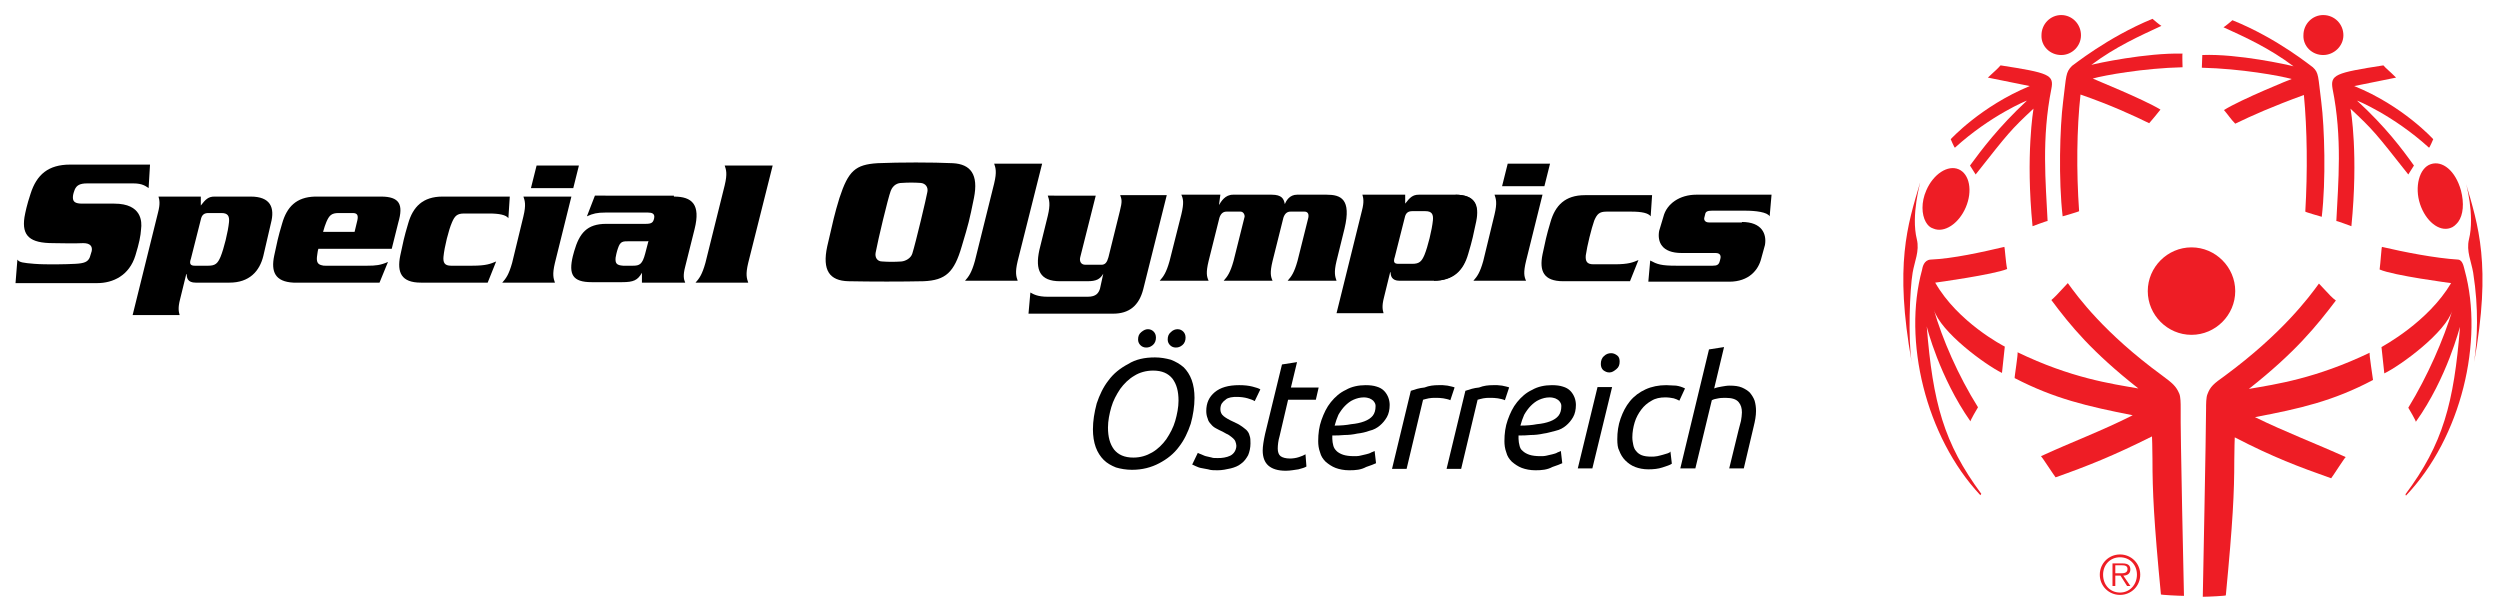 <?xml version="1.0" encoding="UTF-8"?>
<svg xmlns="http://www.w3.org/2000/svg" xmlns:xlink="http://www.w3.org/1999/xlink" version="1.1" id="Layer_1" x="0px" y="0px" viewBox="0 0 531.6 129.1" style="enable-background:new 0 0 531.6 129.1;" xml:space="preserve">
<style type="text/css">
	.st0{fill:#EE1D25;}
</style>
<path d="M94.3,54.6c-0.1,1.2,0.2,1.9,1.6,1.9h4.5c3,0,3.9-0.4,5.1-0.9l-1.8,4.5H89.5c-4.2,0-5.1-2.2-4.4-5.7  c0.6-2.8,0.8-3.9,1.7-6.9c1-3.5,3.1-5.7,7.3-5.7h14.3l-0.3,4.6c-0.5-0.7-1.9-1-4.1-1h-5.3c-1.5,0-2,0.5-2.6,1.9  C95.4,48.9,94.5,52.5,94.3,54.6"></path>
<path d="M42.7,41.8l0,1.9c1-1.3,1.6-1.9,2.9-1.9h7.7c4.2,0,5.2,2.3,4.3,5.7L56,54.4c-0.8,3.3-3,5.7-7.2,5.7h-7.2  c-1.7,0-1.9-1-1.9-1.8h-0.1l-1.3,5.3c-0.5,1.9-0.3,2.7-0.1,3.4h-10l5.4-21.8c0.5-1.9,0.3-2.7,0.1-3.4H42.7z M41.4,56.5h2.9  c1.5,0,2-0.5,2.6-1.9c0.7-1.7,1.6-5.3,1.8-7.4c0.1-1.2-0.2-1.9-1.6-1.9h-1.5l-0.4,0h-0.9c-0.9,0-1.4,0.4-1.6,1.4l-2.1,8.3  C40.2,56.1,40.5,56.5,41.4,56.5L41.4,56.5z"></path>
<path d="M81,41.8L81,41.8l-0.1,0H67.3h-0.3l0,0C63,41.9,61,44,60,47.5c-0.9,3-1.1,4.1-1.7,6.9c-0.7,3.4,0.2,5.5,4.1,5.7l0,0h0.4  h14.2h3.7l1.8-4.4c-1.6,0.7-2.6,0.8-4.4,0.8h-4.5h-4.4c-0.3,0-0.5,0-0.8-0.1c-0.9-0.2-1.1-0.8-1-1.8c0.1-0.5,0.1-1.1,0.3-1.7h15.6  l1.4-5.6C85.8,43.5,85,41.8,81,41.8 M76,46.8l-0.6,2.5l-6.7,0c0.2-0.8,0.5-1.6,0.7-2.1c0.6-1.4,1.1-1.9,2.6-1.9H75  C76,45.3,76.2,45.8,76,46.8"></path>
<path d="M111.3,46c0.6-2.5,0.3-3.3,0-4.2h10.2l-3.5,14.1c-0.6,2.5-0.3,3.3,0,4.2h-11.2c0.8-0.9,1.4-1.7,2.1-4.2L111.3,46z   M123.1,35.2l-1.2,4.8h-9l1.2-4.8H123.1z"></path>
<path d="M143.3,41.8c3.9,0,5.7,1.7,4.4,6.9l-2,8c-0.5,1.9-0.3,2.7,0,3.4h-9.2l0-2.3l0,0.2c-0.9,1.6-1.8,2-4.2,2h-6.5  c-4.1,0-4.9-1.7-4-5.5l0.3-1.1c1.1-3.8,2.7-5.8,6.8-5.8h8.4c1.3,0,1.6-0.3,1.8-1.2c0.2-1-0.5-1.2-1.3-1.2h-9.1  c-1.7,0-2.6,0.2-3.9,0.8l1.7-4.4H143.3z M137.6,51.3h-3.8c-1.4,0-1.9,0-2.4,1.5c0,0-0.3,0.8-0.5,2c-0.1,1.2,0.2,1.6,1.6,1.7h2.1  c1.4,0,2-0.3,2.6-2.6l0.6-2.3l0.1-0.4C137.9,51.2,137.9,51.3,137.6,51.3"></path>
<path d="M154.1,39.4c0.6-2.5,0.3-3.3,0-4.2h10.2l-5.2,20.7c-0.6,2.5-0.3,3.3,0,4.2h-11.2c0.8-0.9,1.4-1.7,2.1-4.2L154.1,39.4z"></path>
<path d="M3.7,55.2c0.4,0.6,1.2,0.7,3.6,0.9c2.5,0.2,6.9,0.1,8.7,0c1.9-0.1,2.7-0.4,3.1-1.4c0.2-0.6,0.2-0.7,0.4-1.3  c0.2-1-0.3-1.7-1.8-1.7c0,0-1.5,0.1-6.4,0c-4.9,0-6.7-1.5-6.1-5.5c0.2-1.1,0.5-2.6,1.3-5c1.3-4.1,3.8-6.2,8.4-6.2h17l-0.3,5  C31,39.6,30.3,39,28.4,39h-9.9c-1.5,0-2.2,0.4-2.6,1.3c-0.3,0.8-0.4,1.2-0.4,1.7c0,0.9,0.5,1.3,2,1.3l6.8,0c5.9,0,5.9,3.9,5.7,5.4  c-0.1,1.5-0.4,3-1.2,5.6c-1.3,4.3-4.8,5.9-8.1,5.9H3.3L3.7,55.2z"></path>
<path d="M309.5,41.4c4.2,0,5.1,2.2,4.4,5.7c-0.6,2.8-0.8,3.9-1.7,6.9c-1,3.5-3.1,5.7-7.3,5.7"></path>
<path d="M337.2,54.3c-0.1,1.2,0.2,1.9,1.6,1.9h4.5c3,0,3.9-0.4,5.1-0.9l-1.8,4.5h-14.2c-4.2,0-5.1-2.2-4.4-5.7  c0.6-2.8,0.8-3.9,1.7-6.9c1-3.5,3.1-5.7,7.3-5.7h14.3L351,46c-0.5-0.7-1.9-1-4.1-1h-5.3c-1.5,0-2,0.5-2.6,1.9  C338.4,48.6,337.5,52.2,337.2,54.3"></path>
<path d="M298.8,41.4l0,1.9c1-1.3,1.6-1.9,2.9-1.9h7.7c4.2,0,5.2,2.3,4.3,5.7l-1.7,6.9c-0.8,3.3-3,5.7-7.2,5.7h-7.2  c-1.7,0-1.9-1.1-1.9-1.8h-0.1l-1.3,5.3c-0.5,1.9-0.3,2.7-0.1,3.4h-10l5.4-21.8c0.5-1.9,0.3-2.7,0.1-3.4H298.8z M297.4,56.1h2.9  c1.5,0,2-0.5,2.6-1.9c0.7-1.7,1.6-5.3,1.8-7.4c0.1-1.2-0.2-1.9-1.6-1.9h-1.5l-0.4,0h-0.9c-0.9,0-1.4,0.4-1.6,1.4l-2.1,8.3  C296.2,55.8,296.5,56.1,297.4,56.1L297.4,56.1z"></path>
<path d="M211.4,39c0.6-2.5,0.3-3.3,0-4.2h10.2l-5.2,20.7c-0.6,2.5-0.3,3.3,0,4.2h-11.2c0.8-0.9,1.4-1.7,2.1-4.2L211.4,39z"></path>
<path d="M225.4,59.8c-4.3,0-5.3-2.4-4.4-6.6l1.8-7.3c0.6-2.5,0.3-3.4,0-4.3H233l-3.3,13.1c-0.2,0.8,0.1,1.6,1.1,1.6h3.4  c0.8,0,1.2-0.5,1.5-1.6l2.4-9.7c0.6-2.3,0.4-2.6,0.1-3.5h9.9l-5,20c-0.9,3.5-3,5.2-6.4,5.2h-18l0.4-4.5c0.7,0.4,1.6,0.9,3.7,0.9h8.5  c1.8,0,2.3-0.8,2.6-1.7l0.7-3.2h0c-0.7,1.2-1.5,1.6-3.4,1.6H225.4z"></path>
<path d="M259.5,41.4l-0.3,2.2h0c0.5-0.8,1.3-2.2,3-2.2h8.2c2.2,0,2.6,0.9,2.8,2h0c0.3-0.7,1-2,2.6-2h6.3c3,0,5.3,0.9,3.8,7.2  l-1.7,6.9c-0.6,2.5-0.3,3.3,0,4.2h-10.4c0.8-0.9,1.4-1.7,2.1-4.2l2.3-9.2c0.2-1-0.3-1.3-0.8-1.3h-3c-0.7,0-1.2,0.4-1.5,1.3l-2.3,9.2  c-0.6,2.5-0.4,3.3,0,4.2h-10.4c0.8-0.9,1.4-1.7,2.1-4.2l2.3-9.2c0.2-0.4-0.1-1.3-0.8-1.3h-3c-0.7,0-1.2,0.4-1.5,1.3l-2.3,9.2  c-0.6,2.5-0.4,3.3,0,4.2h-10.4c0.8-0.9,1.4-1.7,2.1-4.2l2.5-9.9c0.6-2.5,0.4-3.3,0-4.2H259.5z"></path>
<path d="M317.8,45.6c0.6-2.5,0.3-3.3,0-4.2H328l-3.5,14.1c-0.6,2.5-0.4,3.3,0,4.2h-11.2c0.8-0.9,1.4-1.7,2.1-4.2L317.8,45.6z   M329.6,34.8l-1.2,4.8h-9l1.2-4.8H329.6z"></path>
<path d="M370.4,47.2c4.3,0,5.3,2.6,4.9,4.9l-0.8,2.9c-0.6,2.4-2.6,4.9-6.8,4.9h-17.2l0.4-4.5c1.5,0.8,2.3,1.1,5.5,1.1h7.8  c0.9,0,1.3-0.2,1.5-1l0.1-0.4c0.2-0.7,0-1.3-1-1.3h-7.2c-4.3,0-5.2-2.4-4.8-4.7l0.9-3c0.7-2.8,3.5-4.7,7-4.7h16l-0.4,4.6  c-0.5-0.9-3-1.2-5.2-1.2H364c-0.9,0-1.3,0.2-1.4,0.7l-0.2,0.8c-0.1,0.4,0.1,1,1,1H370.4z"></path>
<path d="M178.5,42.1c1.9-5.8,3.4-7.1,8.1-7.4c4.7-0.2,11.7-0.2,16,0c3.8,0.2,5.5,2.4,4.5,7.4c-1,4.9-1.1,5.3-2.6,10.3  c-1.6,5.5-3.4,7.2-8.1,7.4c-4.4,0.1-11.2,0.1-16,0c-4-0.1-5.6-2.3-4.5-7.4C177.2,46.8,177.4,45.7,178.5,42.1 M197.2,40.8  c0.2-1-0.4-1.8-1.4-1.9c-1.4-0.1-2.7-0.1-4.1,0c-0.8,0-1.8,0.4-2.3,1.7c-0.6,1.6-2.7,10.4-3.2,13.1c-0.2,1,0.3,1.9,1.4,1.9  c1.4,0.1,2.6,0.1,4.1,0c0.9-0.1,2-0.7,2.3-1.7C194.7,51.7,197,42,197.2,40.8"></path>
<path d="M245.6,76c1.2,0,2.3,0.2,3.4,0.5c1,0.4,1.9,0.9,2.7,1.6c0.7,0.7,1.3,1.6,1.7,2.7c0.4,1.1,0.6,2.4,0.6,3.8  c0,1.8-0.3,3.7-0.8,5.5c-0.6,1.8-1.4,3.5-2.5,4.9c-1.1,1.5-2.5,2.6-4.2,3.5c-1.7,0.9-3.6,1.4-5.8,1.4c-1.2,0-2.4-0.2-3.4-0.5  c-1-0.4-1.9-0.9-2.6-1.6c-0.7-0.7-1.3-1.6-1.7-2.7c-0.4-1.1-0.6-2.4-0.6-3.8c0-1.8,0.3-3.6,0.8-5.5c0.6-1.8,1.4-3.5,2.5-4.9  c1.1-1.5,2.5-2.6,4.2-3.5C241.5,76.4,243.4,76,245.6,76 M241,97.3c1.5,0,2.8-0.4,4-1.1c1.2-0.7,2.2-1.7,3-2.8  c0.8-1.2,1.5-2.5,1.9-3.9c0.4-1.4,0.7-2.9,0.7-4.3c0-2-0.4-3.5-1.3-4.7c-0.9-1.1-2.2-1.7-4.1-1.7c-1.5,0-2.9,0.4-4,1.1  c-1.2,0.7-2.2,1.7-3,2.8c-0.8,1.2-1.5,2.5-1.9,3.9c-0.4,1.4-0.7,2.9-0.7,4.3c0,2,0.4,3.5,1.3,4.7C237.8,96.7,239.1,97.3,241,97.3   M243.7,73.9c-0.5,0-0.9-0.2-1.2-0.5c-0.3-0.3-0.5-0.7-0.5-1.2c0-0.7,0.2-1.2,0.7-1.6s0.9-0.6,1.4-0.6c0.5,0,0.9,0.2,1.2,0.5  c0.3,0.3,0.5,0.7,0.5,1.3c0,0.6-0.2,1.2-0.7,1.6S244.2,73.9,243.7,73.9 M250,73.9c-0.5,0-0.9-0.2-1.2-0.5c-0.3-0.3-0.5-0.7-0.5-1.2  c0-0.7,0.2-1.2,0.7-1.6c0.4-0.4,0.9-0.6,1.4-0.6c0.5,0,0.9,0.2,1.2,0.5c0.3,0.3,0.5,0.7,0.5,1.3c0,0.6-0.2,1.2-0.7,1.6  S250.5,73.9,250,73.9"></path>
<path d="M258.9,97.4c0.5,0,0.9,0,1.4-0.1c0.5-0.1,0.9-0.2,1.3-0.4c0.4-0.2,0.7-0.5,0.9-0.8c0.2-0.3,0.4-0.8,0.4-1.3  c0-0.3-0.1-0.6-0.2-0.9c-0.1-0.3-0.3-0.5-0.5-0.7c-0.2-0.2-0.5-0.4-0.9-0.7c-0.4-0.2-0.8-0.4-1.3-0.7c-0.5-0.2-1-0.5-1.4-0.7  c-0.4-0.2-0.8-0.5-1.1-0.9c-0.3-0.3-0.6-0.7-0.7-1.2c-0.2-0.5-0.3-1-0.3-1.6c0-1.7,0.6-3,1.8-4c1.2-1,2.9-1.5,5.2-1.5  c1.1,0,2,0.1,2.8,0.3s1.4,0.4,1.7,0.6l-1.2,2.5c-0.3-0.2-0.8-0.4-1.5-0.6c-0.7-0.2-1.5-0.3-2.3-0.3c-0.4,0-0.8,0-1.3,0.1  c-0.4,0.1-0.8,0.2-1.1,0.5c-0.3,0.2-0.6,0.5-0.8,0.8c-0.2,0.3-0.3,0.8-0.3,1.2c0,0.6,0.2,1.1,0.7,1.5c0.5,0.4,1.2,0.8,2.1,1.2  c0.6,0.3,1.1,0.5,1.5,0.8c0.5,0.3,0.8,0.6,1.2,0.9c0.3,0.3,0.6,0.7,0.7,1.2c0.2,0.5,0.2,1,0.2,1.7c0,0.9-0.2,1.8-0.5,2.5  c-0.4,0.7-0.8,1.3-1.5,1.8c-0.6,0.5-1.4,0.8-2.2,1c-0.9,0.2-1.8,0.4-2.8,0.4c-0.8,0-1.4,0-2-0.2c-0.6-0.1-1.1-0.2-1.6-0.3  c-0.5-0.1-0.8-0.3-1.1-0.4c-0.3-0.1-0.5-0.3-0.7-0.3l1.2-2.5c0.2,0.1,0.4,0.2,0.7,0.3c0.3,0.1,0.6,0.3,1,0.4  c0.4,0.1,0.8,0.2,1.3,0.3C257.9,97.4,258.3,97.4,258.9,97.4"></path>
<path d="M273.4,100.1c-1.7,0-2.9-0.4-3.7-1.1c-0.8-0.7-1.2-1.8-1.2-3.2c0-0.9,0.2-2.1,0.5-3.5l3.6-14.8l3.2-0.5l-1.3,5.4h5.9  l-0.6,2.6h-5.9l-1.8,7.7c-0.3,1-0.4,2-0.4,2.7c0,0.7,0.2,1.3,0.6,1.6c0.4,0.3,1.1,0.5,2,0.5c0.6,0,1.3-0.1,1.9-0.3  c0.6-0.2,1.1-0.4,1.4-0.6l0.2,2.6c-0.3,0.2-0.9,0.4-1.7,0.6C275.3,99.9,274.4,100.1,273.4,100.1"></path>
<path d="M286.9,100c-1.1,0-2.1-0.2-2.9-0.5c-0.8-0.3-1.5-0.8-2.1-1.3c-0.6-0.6-1-1.2-1.2-2c-0.3-0.8-0.4-1.6-0.4-2.4  c0-1.6,0.2-3.1,0.7-4.5c0.5-1.4,1.1-2.7,2-3.8c0.9-1.1,1.9-2,3.2-2.6c1.2-0.7,2.7-1,4.2-1c0.9,0,1.7,0.1,2.3,0.3  c0.7,0.2,1.2,0.5,1.6,0.9c0.4,0.4,0.7,0.9,0.9,1.4c0.2,0.5,0.3,1.1,0.3,1.6c0,1-0.2,1.9-0.6,2.6c-0.4,0.7-0.9,1.3-1.5,1.8  c-0.6,0.5-1.3,0.9-2.2,1.1c-0.8,0.3-1.7,0.5-2.6,0.6c-0.9,0.2-1.8,0.3-2.7,0.3c-0.9,0.1-1.8,0.1-2.6,0.1c0,0.2,0,0.3,0,0.4v0.3  c0,0.5,0.1,1,0.2,1.4c0.1,0.5,0.4,0.9,0.7,1.2c0.3,0.3,0.8,0.6,1.4,0.8c0.6,0.2,1.4,0.3,2.3,0.3c0.4,0,0.9,0,1.3-0.1  c0.5-0.1,0.9-0.2,1.3-0.3c0.4-0.1,0.8-0.2,1.1-0.4c0.3-0.1,0.5-0.2,0.7-0.3l0.3,2.6c-0.4,0.2-1.2,0.5-2.1,0.8  C289.4,99.9,288.3,100,286.9,100 M283.8,90.5c1.3,0,2.5-0.1,3.5-0.3c1.1-0.1,2-0.3,2.8-0.6c0.8-0.3,1.4-0.7,1.8-1.2s0.6-1.2,0.6-2  c0-0.2,0-0.4-0.1-0.6c-0.1-0.2-0.2-0.4-0.4-0.6c-0.2-0.2-0.4-0.3-0.8-0.5c-0.3-0.1-0.7-0.2-1.2-0.2c-0.8,0-1.5,0.2-2.2,0.5  c-0.7,0.3-1.3,0.8-1.8,1.3c-0.5,0.5-1,1.2-1.4,1.9C284.3,88.9,284,89.7,283.8,90.5"></path>
<path d="M305.9,81.9c0.3,0,0.6,0,0.9,0c0.3,0,0.7,0.1,1,0.1c0.3,0.1,0.6,0.1,0.9,0.2c0.3,0.1,0.5,0.1,0.6,0.2l-0.9,2.7  c-0.4-0.2-1-0.3-1.5-0.4c-0.6-0.1-1.1-0.1-1.7-0.1c-0.5,0-0.9,0-1.4,0.1c-0.5,0.1-0.8,0.2-1.2,0.3l-3.5,14.7H296l4-16.6  c0.9-0.3,1.8-0.6,2.9-0.7C303.9,82,304.9,81.9,305.9,81.9"></path>
<path d="M317.5,81.9c0.3,0,0.6,0,0.9,0c0.3,0,0.7,0.1,1,0.1c0.3,0.1,0.6,0.1,0.9,0.2c0.3,0.1,0.5,0.1,0.6,0.2l-0.9,2.7  c-0.4-0.2-1-0.3-1.5-0.4c-0.6-0.1-1.1-0.1-1.7-0.1c-0.5,0-0.9,0-1.4,0.1c-0.5,0.1-0.8,0.2-1.2,0.3l-3.5,14.7h-3.1l4-16.6  c0.9-0.3,1.8-0.6,2.9-0.7C315.5,82,316.5,81.9,317.5,81.9"></path>
<path d="M326.5,100c-1.1,0-2.1-0.2-2.9-0.5c-0.8-0.3-1.5-0.8-2.1-1.3c-0.6-0.6-1-1.2-1.2-2c-0.3-0.8-0.4-1.6-0.4-2.4  c0-1.6,0.2-3.1,0.7-4.5c0.5-1.4,1.1-2.7,2-3.8c0.9-1.1,1.9-2,3.2-2.6c1.2-0.7,2.7-1,4.2-1c0.9,0,1.7,0.1,2.3,0.3  c0.7,0.2,1.2,0.5,1.6,0.9c0.4,0.4,0.7,0.9,0.9,1.4c0.2,0.5,0.3,1.1,0.3,1.6c0,1-0.2,1.9-0.6,2.6c-0.4,0.7-0.9,1.3-1.5,1.8  c-0.6,0.5-1.3,0.9-2.2,1.1s-1.7,0.5-2.6,0.6c-0.9,0.2-1.8,0.3-2.7,0.3c-0.9,0.1-1.8,0.1-2.6,0.1c0,0.2,0,0.3,0,0.4v0.3  c0,0.5,0.1,1,0.2,1.4c0.1,0.5,0.3,0.9,0.7,1.2c0.3,0.3,0.8,0.6,1.4,0.8c0.6,0.2,1.4,0.3,2.3,0.3c0.4,0,0.9,0,1.3-0.1  c0.5-0.1,0.9-0.2,1.3-0.3c0.4-0.1,0.8-0.2,1.1-0.4c0.3-0.1,0.5-0.2,0.7-0.3l0.3,2.6c-0.4,0.2-1.2,0.5-2.1,0.8  C329,99.9,327.8,100,326.5,100 M323.3,90.5c1.3,0,2.5-0.1,3.5-0.3c1.1-0.1,2-0.3,2.8-0.6c0.8-0.3,1.4-0.7,1.8-1.2  c0.4-0.5,0.6-1.2,0.6-2c0-0.2,0-0.4-0.1-0.6c-0.1-0.2-0.2-0.4-0.4-0.6c-0.2-0.2-0.4-0.3-0.8-0.5c-0.3-0.1-0.7-0.2-1.2-0.2  c-0.8,0-1.5,0.2-2.2,0.5c-0.7,0.3-1.3,0.8-1.8,1.3s-1,1.2-1.4,1.9C323.8,88.9,323.5,89.7,323.3,90.5"></path>
<path d="M338.6,99.6h-3.1l4.2-17.3h3.1L338.6,99.6z M342.2,79.2c-0.5,0-0.9-0.2-1.3-0.5c-0.3-0.3-0.5-0.7-0.5-1.3  c0-0.7,0.2-1.3,0.7-1.7c0.4-0.4,0.9-0.6,1.5-0.6c0.5,0,0.9,0.2,1.3,0.5c0.4,0.3,0.5,0.8,0.5,1.3c0,0.7-0.2,1.2-0.7,1.6  S342.8,79.2,342.2,79.2"></path>
<path d="M343.9,93.4c0-1.5,0.2-3,0.7-4.4c0.5-1.4,1.1-2.6,2-3.7c0.9-1.1,2-1.9,3.3-2.5c1.3-0.6,2.8-0.9,4.4-0.9  c0.7,0,1.4,0.1,2.1,0.1c0.7,0.1,1.3,0.3,1.9,0.6l-1.2,2.6c-0.4-0.2-0.8-0.4-1.2-0.5c-0.5-0.1-1.1-0.2-1.8-0.2  c-1.1,0-2.1,0.2-2.9,0.7c-0.9,0.5-1.6,1.1-2.2,1.9c-0.6,0.8-1.1,1.7-1.4,2.7c-0.3,1-0.5,2.1-0.5,3.2c0,0.6,0.1,1.1,0.2,1.6  c0.1,0.5,0.3,1,0.6,1.3c0.3,0.4,0.7,0.7,1.2,0.9c0.5,0.2,1.2,0.3,2,0.3c0.4,0,0.8,0,1.3-0.1c0.4-0.1,0.9-0.2,1.2-0.3  c0.4-0.1,0.7-0.2,1-0.3c0.3-0.1,0.5-0.2,0.6-0.4l0.3,2.6c-0.4,0.3-1.1,0.5-2,0.8c-0.9,0.3-1.9,0.4-3,0.4c-1.1,0-2-0.2-2.8-0.5  c-0.8-0.3-1.5-0.8-2.1-1.4c-0.6-0.6-1-1.3-1.3-2.1C344,95.3,343.9,94.4,343.9,93.4"></path>
<path d="M357.3,99.6l6.1-25.3l3.2-0.5l-2.1,8.8c0.5-0.2,1-0.3,1.6-0.4c0.6-0.1,1.1-0.2,1.7-0.2c1,0,1.9,0.1,2.6,0.4  c0.7,0.3,1.3,0.7,1.7,1.1c0.4,0.5,0.8,1.1,1,1.7c0.2,0.7,0.3,1.4,0.3,2.2c0,1-0.2,2.1-0.5,3.3l-2.1,8.9h-3.1l2-8.2  c0.2-0.6,0.3-1.3,0.5-1.9c0.1-0.6,0.2-1.3,0.2-1.8c0-0.9-0.2-1.6-0.7-2.2c-0.5-0.6-1.4-0.9-2.7-0.9c-0.5,0-1.1,0-1.6,0.1  c-0.6,0.1-1,0.2-1.4,0.4l-3.5,14.5H357.3z"></path>
<path class="st0" d="M411.1,48.6c2.3,1,5.4-1,6.9-4.5c1.5-3.5,0.8-7.1-1.5-8.1c-2.3-1-5.4,1-6.9,4.5c-1.1,2.5-1,5.1-0.1,6.7  C409.9,47.9,410.4,48.4,411.1,48.6"></path>
<path class="st0" d="M438.3,11.7c2.3,0,4.2-1.9,4.2-4.2c0-2.4-1.9-4.3-4.2-4.3c-2.3,0-4.2,1.9-4.2,4.3  C434,9.8,435.9,11.7,438.3,11.7"></path>
<path class="st0" d="M438.7,21.6c-0.7,5.5-1,16.7-0.1,24.4c0,0,3.5-1,3.5-1.1c-0.6-8.6-0.5-17.5,0.3-24.8c6.6,2.3,11.1,4.4,14.6,6.1  c0.8-0.9,1.6-1.9,2.4-2.9c-3.8-2.3-14.3-6.5-14.4-6.6c2.5-0.7,10.8-2.2,19.1-2.4c0,0-0.1-2.9,0-2.9c-7.7-0.2-18.4,2.1-19.4,2.4  c5.2-3.9,10.4-6.2,14.9-8.3c-0.4-0.2-1.9-1.5-1.9-1.5c-9.7,4-17,10-17.1,10C439.2,15.4,439.4,16.1,438.7,21.6"></path>
<path class="st0" d="M415.7,31.4c7.6-6.9,15.4-10.1,15.3-10c-6.1,5.7-9.6,10.4-12.1,13.8c0.4,0.6,0.8,1.3,1.2,1.9  c7.1-9,7.4-9.4,12.3-14c0,0.1-1.7,9.8-0.2,25c0,0,3.2-1.2,3.2-1.1c-0.4-8.2-1.3-17.6,0.8-28.1c0.6-3-0.5-3.4-10.8-5  c-0.7,0.8-1.1,1.1-2.7,2.6l8.9,1.8c-10.4,4.3-16.8,11.3-16.8,11.3S415.6,31.5,415.7,31.4"></path>
<path class="st0" d="M494,11.7c2.3,0,4.3-1.9,4.3-4.2c0-2.4-1.9-4.3-4.3-4.3c-2.3,0-4.2,1.9-4.2,4.3C489.7,9.8,491.6,11.7,494,11.7"></path>
<path class="st0" d="M468.2,14.4c8.3,0.2,16.6,1.7,19.1,2.4c-0.1,0-10.7,4.3-14.4,6.6c0.8,0.9,1.5,2,2.4,2.9c3.5-1.7,8-3.7,14.6-6.1  c0.7,7.3,0.8,16.2,0.3,24.8c0,0.1,3.5,1.1,3.5,1.1c0.9-7.7,0.6-18.9-0.1-24.4c-0.7-5.5-0.5-6.2-1.8-7.4c-0.1,0-7.4-6.1-17.1-10  c0,0-1.5,1.3-1.9,1.5c4.6,2.1,9.7,4.4,14.9,8.3c-1.1-0.3-11.8-2.7-19.4-2.4C468.3,11.6,468.2,14.4,468.2,14.4"></path>
<path class="st0" d="M496,18.9c2.1,10.4,1.2,19.9,0.8,28.1c0-0.1,3.2,1.1,3.2,1.1c1.5-15.1-0.1-24.8-0.2-25c4.9,4.6,5.2,5,12.3,14  c0.4-0.6,0.8-1.3,1.2-1.9c-2.5-3.5-6-8.2-12.1-13.8c-0.1-0.1,7.7,3.1,15.3,10c0.1,0.1,0.9-1.8,0.9-1.8s-6.4-7.1-16.8-11.3l8.9-1.8  c-1.5-1.5-2-1.8-2.7-2.6C496.5,15.5,495.5,15.9,496,18.9"></path>
<path class="st0" d="M407.6,50.9c-1.3-5.2,0.8-12.2,0.7-12.1c-2.7,9.1-5.5,17.5-1.8,38.2c-0.8-4.9-0.4-15.5,0.2-19  C407.1,55.6,408.2,53.4,407.6,50.9"></path>
<path class="st0" d="M426.2,52.5c-4.7,1.1-10.9,2.5-15.7,2.7c-1.4,0.1-1.7,1.6-1.8,2.2c-4.1,14.9,0.7,35.4,12.4,47.9  c0,0,0.2-0.3,0.2-0.3c-8-10.8-10.3-19.4-11.6-35.6c0,0.1,2.7,10.8,9.3,20.2c-0.1-0.1,1.4-2.7,1.6-3c-4.2-6.7-7.6-14.5-9.4-20.8  c1.4,4.8,11,11.8,14.5,13.5l0.6-5.6c-0.4-0.2-10-5.2-14.8-13.6c0.1,0,12.4-1.7,15.3-2.9C426.5,55.9,426.3,52.5,426.2,52.5"></path>
<path class="st0" d="M522.7,55.2c-4.9-0.3-11.5-1.6-16.2-2.7c-0.1,0-0.3,3.4-0.5,4.8c2.9,1.3,15.2,2.9,15.2,2.9  c-4.9,8.3-14.5,13.4-14.8,13.6l0.6,5.6c3.5-1.7,13.1-8.7,14.5-13.5c-1.9,6.3-5.3,14.1-9.4,20.8c0.2,0.3,1.7,2.9,1.6,3  c6.7-9.4,9.3-20.1,9.4-20.2c-1.3,16.2-3.6,24.9-11.6,35.6c0,0,0.1,0.3,0.1,0.3c11.8-12.4,16.6-32.9,12.5-47.9  C523.9,56.8,523.7,55.3,522.7,55.2"></path>
<path class="st0" d="M514.6,43.4c1.2,3.6,4,5.9,6.4,5.1c0.7-0.2,1.2-0.7,1.7-1.3c1.1-1.5,1.3-4,0.6-6.7c-1.2-4.3-4-6.4-6.4-5.6  C514.4,35.7,513.4,39.8,514.6,43.4"></path>
<path class="st0" d="M524.3,38.8c0-0.1,2,6.9,0.7,12.1c-0.6,2.5,0.5,4.7,0.9,7.1c1.2,7.7,0.9,14.1,0.2,19  C529.8,56.3,527,48,524.3,38.8"></path>
<path class="st0" d="M475.3,61.9c0-5.1-4.2-9.3-9.3-9.3c-5.1,0-9.3,4.2-9.3,9.3c0,5.1,4.2,9.3,9.3,9.3  C471.1,71.2,475.3,67,475.3,61.9"></path>
<path class="st0" d="M503.9,75c-11.5,5.5-19.9,6.7-25.7,7.7c9.9-7.8,14.4-13.4,18.5-18.8c-0.8-0.6-1.1-0.9-3.6-3.6  c-2.1,2.9-7.8,10.6-20,19.6c-2.4,1.7-3.1,2.3-3.7,3.9c-0.3,0.7-0.3,2.1-0.3,3.1c0,4.6-0.7,39.8-0.7,40c1.2,0,4.9-0.2,4.9-0.3  c1.5-15.7,1.8-21.8,1.8-28.8c0-2.5,0.1-4.6,0.1-4.8c8.1,4.2,13.7,6.3,20.5,8.7c0.4-0.5,3-4.6,3.1-4.5c-6.4-2.9-13-5.4-19.3-8.5  c9.5-1.8,16.6-3.4,25.1-7.9C504.6,80.5,503.7,75.1,503.9,75"></path>
<path class="st0" d="M463.7,86.8c0-1,0-2.4-0.3-3.1c-0.7-1.6-1.4-2.2-3.7-3.9c-12.3-9-17.9-16.7-20-19.6c-2.5,2.7-2.8,3-3.5,3.6  c4.1,5.5,8.6,11,18.5,18.8c-5.8-1-14.3-2.2-25.7-7.7c0.2,0.1-0.7,5.5-0.6,5.5c8.5,4.4,15.5,6,25.1,7.9C447,91.6,440.5,94,434,97  c0.1,0,2.7,4,3.1,4.5c6.8-2.4,12.3-4.6,20.5-8.7c0,0.2,0.1,2.3,0.1,4.8c0,7,0.3,13.2,1.8,28.8c0,0.1,3.8,0.3,4.9,0.3  C464.4,126.5,463.6,91.4,463.7,86.8"></path>
<path class="st0" d="M453,121.1c0-0.8-0.4-1.3-1.7-1.3h-2.1v4.8h0.6v-2.2h1.1l1.4,2.2h0.7l-1.5-2.2C452.3,122.4,453,122,453,121.1   M450.7,121.9h-0.9v-1.7h1.4c0.6,0,1.2,0.1,1.2,0.8C452.4,122,451.3,121.9,450.7,121.9"></path>
<path class="st0" d="M450.8,117.9c-2.4,0-4.3,1.9-4.3,4.3c0,2.4,1.9,4.3,4.3,4.3c2.4,0,4.3-1.9,4.3-4.3  C455.1,119.8,453.2,117.9,450.8,117.9 M450.8,126c-2.1,0-3.6-1.6-3.6-3.8c0-2.1,1.5-3.7,3.6-3.7c2.1,0,3.6,1.6,3.6,3.7  C454.4,124.3,452.9,126,450.8,126"></path>
</svg>
